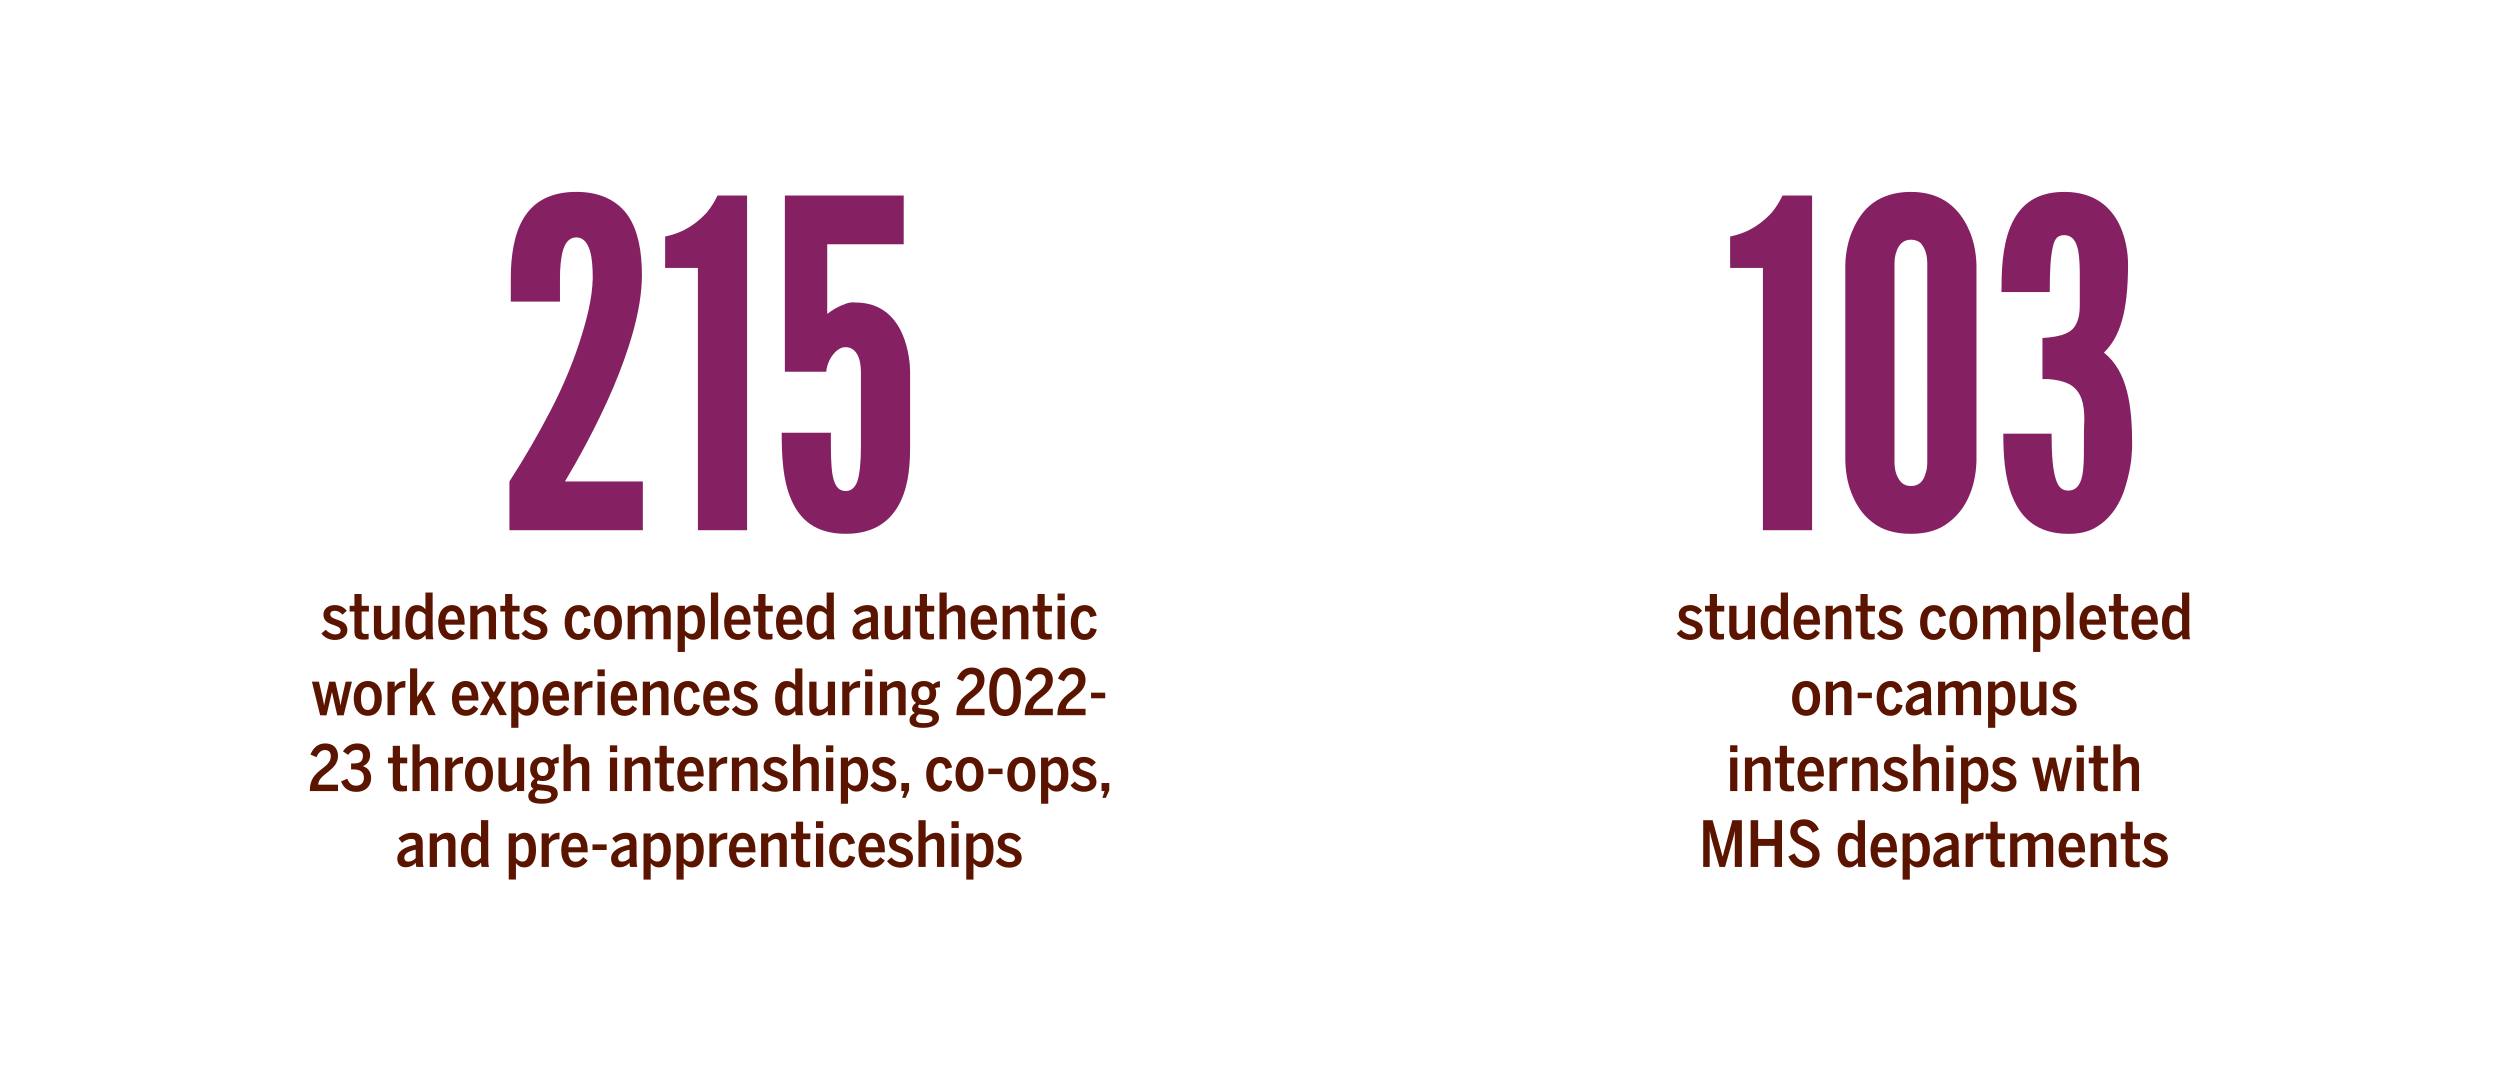 <svg xmlns="http://www.w3.org/2000/svg" xml:space="preserve" id="Layer_1" x="0" y="0" style="enable-background:new 0 0 406 174" version="1.1" viewBox="0 0 406 174"><style>.st0{fill:#852063}.st1{fill:#5a1400}</style><path d="M82.952 48.982v-3.771c0-3.623.517-7.173 2.071-9.761 1.552-2.588 4.214-4.289 8.577-4.289 4.067 0 6.802 1.553 8.43 3.919 1.627 2.44 2.218 5.842 2.218 9.613 0 5.546-2.071 12.127-4.659 18.264-2.662 6.212-5.767 11.758-7.838 15.232h12.645v7.912H82.731v-7.912c2.44-3.771 4.658-7.616 6.655-11.461 1.701-3.253 3.328-6.951 4.584-10.722 1.258-3.771 2.218-7.468 2.292-10.796 0-1.479-.074-3.18-.443-4.437-.37-1.257-1.035-2.218-2.218-2.218-1.109 0-1.775.813-2.145 1.996-.369 1.257-.517 2.884-.517 4.659v3.771h-7.986zm25.064-5.472v-5.102c3.328-.666 5.324-2.366 6.729-3.845.739-.887 1.331-1.848 1.774-2.81h4.807v54.35h-7.986V43.51h-5.324zm31.795 16.86c0-2.292-.813-3.993-2.514-3.993-.887 0-1.627.665-2.218 1.479-.592.887-.887 1.923-.887 2.514h-6.728v-28.617h19.299v7.912h-12.422v11.313c.887-.665 1.848-1.257 2.957-1.627.517-.222 1.109-.296 1.627-.222 4.142 0 6.36 2.366 7.543 4.954 1.183 2.588 1.332 5.398 1.332 6.285v12.127c0 2.587-.148 6.063-1.553 8.947-1.405 2.958-4.067 5.251-8.873 5.251-4.954 0-7.468-2.292-8.873-5.546-1.405-3.18-1.553-7.247-1.553-10.87h7.987v2.144c0 2.736.147 4.658.517 5.693.37 1.109.961 1.628 1.923 1.628.813 0 1.479-.518 1.848-1.553.37-1.035.592-2.957.592-5.693v-12.127z" class="st0"/><path d="m52.199 102.873.719-.606c.4.492.965.759 1.508.759.555 0 .893-.195.893-.616 0-1.18-2.792-.595-2.792-2.596 0-.986.821-1.55 1.868-1.55.77 0 1.478.349 1.919.925l-.698.636c-.298-.349-.739-.636-1.232-.636-.493 0-.75.205-.75.564 0 1.17 2.781.565 2.781 2.587 0 1.016-.924 1.591-2.012 1.591-.995 0-1.734-.421-2.206-1.057zm5.36-.349v-3.213h-.78v-.934h.78v-1.909h1.17v1.909h1.18v.934h-1.18v2.894c0 .565.144.76.677.76.165 0 .37-.031.462-.062v.904c-.113.041-.503.072-.8.072-1.16 0-1.509-.4-1.509-1.355zm3.163-.123v-4.024h1.17v3.777c0 .533.174.78.647.78.431 0 .841-.298 1.19-.636v-3.921h1.17v5.439h-1.17v-.708c-.359.41-.934.821-1.673.821-.831 0-1.334-.523-1.334-1.529zm5.104-1.304c0-1.961.811-2.833 1.878-2.833.626 0 1.037.247 1.386.688v-2.73H70.26v6.261c0 .657.031 1.057.133 1.334h-1.201c-.062-.164-.102-.533-.102-.708-.318.41-.77.79-1.458.79-1.057 0-1.807-.851-1.807-2.802zm3.264 1.232v-2.483c-.298-.37-.667-.586-1.067-.586-.636 0-1.016.555-1.016 1.868 0 1.263.38 1.816 1.026 1.816.37 0.0.842-.359 1.058-.616zm2.076-1.232c0-2.022 1.119-2.833 2.227-2.833 1.221 0 2.063.893 2.063 2.864v.318h-3.14c.051 1.027.472 1.529 1.149 1.529.575 0 .903-.277 1.242-.739l.739.533c-.41.657-1.149 1.16-2.032 1.16-1.252 0-2.248-.873-2.248-2.833zm3.202-.472c-.051-.903-.359-1.385-.985-1.385-.513 0-.965.369-1.057 1.385h2.042zm2.004-2.247h1.17v.708c.318-.39.934-.821 1.673-.821.831 0 1.334.523 1.334 1.529v4.024H79.38v-3.757c0-.533-.174-.79-.627-.79-.451 0-.965.39-1.211.637v3.91h-1.17v-5.44zm5.658 4.147v-3.213h-.779v-.934h.779v-1.909h1.17v1.909h1.18v.934h-1.18v2.894c0 .565.143.76.678.76.164 0 .369-.031.461-.062v.904c-.113.041-.502.072-.8.072-1.16 0-1.509-.4-1.509-1.355zm2.66.349.719-.606c.4.492.965.759 1.508.759.555 0 .893-.195.893-.616 0-1.18-2.792-.595-2.792-2.596 0-.986.821-1.55 1.868-1.55.769 0 1.477.349 1.919.925l-.698.636c-.297-.349-.738-.636-1.232-.636-.492 0-.749.205-.749.564 0 1.17 2.782.565 2.782 2.587 0 1.016-.924 1.591-2.012 1.591-.996 0-1.735-.421-2.207-1.057zm7.015-1.776c0-2.012 1.098-2.833 2.247-2.833 1.222 0 1.704.76 1.961 1.704l-1.047.257c-.174-.657-.421-.965-.935-.965-.605 0-1.057.513-1.057 1.837 0 1.201.349 1.868 1.057 1.868.482 0 .811-.247.986-1.006l1.016.257c-.267 1.016-.892 1.714-2.032 1.714-1.17 0-2.196-.893-2.196-2.833zm4.753 0c0-1.961 1.047-2.833 2.28-2.833 1.22 0 2.268.873 2.268 2.833 0 1.94-1.047 2.833-2.268 2.833-1.222 0-2.28-.894-2.28-2.833zm3.378 0c0-1.098-.319-1.847-1.098-1.847-.75 0-1.109.667-1.109 1.847 0 1.108.308 1.878 1.109 1.878.749 0 1.098-.677 1.098-1.878zm2.096-2.72h1.17v.708c.318-.39.965-.821 1.612-.821.739 0 1.088.237 1.222.801.339-.39.914-.801 1.653-.801.83 0 1.334.523 1.334 1.529v4.024h-1.17v-3.757c0-.533-.174-.79-.626-.79s-.882.349-1.119.544v4.002h-1.169v-3.757c0-.533-.123-.79-.596-.79-.349 0-.78.278-1.139.627v3.92h-1.17v-5.44zm8.122 0h1.17v.667c.318-.41.77-.78 1.457-.78 1.058 0 1.807.873 1.807 2.823 0 1.961-.811 2.812-1.878 2.812-.627 0-1.037-.246-1.386-.688v2.659h-1.17v-7.492zm3.254 2.72c0-1.263-.38-1.837-1.027-1.837-.369 0-.841.359-1.057.616v2.484c.298.369.667.585 1.067.585.637-0 1.017-.534 1.017-1.847zm2.148-4.875h1.169v7.595h-1.169v-7.595zm2.146 4.875c0-2.022 1.119-2.833 2.227-2.833 1.222 0 2.063.893 2.063 2.864v.318h-3.14c.051 1.027.472 1.529 1.149 1.529.575 0 .904-.277 1.242-.739l.739.533c-.41.657-1.149 1.16-2.032 1.16-1.252 0-2.248-.873-2.248-2.833zm3.203-.472c-.052-.903-.36-1.385-.986-1.385-.513 0-.965.369-1.057 1.385h2.043zm2.342 1.899v-3.213h-.779v-.934h.779v-1.909h1.17v1.909h1.18v.934h-1.18v2.894c0 .565.143.76.678.76.164 0 .369-.031.461-.062v.904c-.113.041-.502.072-.8.072-1.16 0-1.509-.4-1.509-1.355zm2.875-1.427c0-2.022 1.119-2.833 2.227-2.833 1.222 0 2.063.893 2.063 2.864v.318h-3.14c.051 1.027.472 1.529 1.149 1.529.575 0 .904-.277 1.242-.739l.739.533c-.41.657-1.149 1.16-2.032 1.16-1.252 0-2.248-.873-2.248-2.833zm3.203-.472c-.052-.903-.36-1.385-.986-1.385-.513 0-.965.369-1.057 1.385h2.043zm1.758.472c0-1.961.81-2.833 1.878-2.833.626 0 1.036.247 1.385.688v-2.73h1.17v6.261c0 .657.031 1.057.133 1.334h-1.2c-.062-.164-.103-.533-.103-.708-.318.41-.769.79-1.457.79-1.057 0-1.806-.851-1.806-2.802zm3.263 1.232v-2.483c-.298-.37-.667-.586-1.067-.586-.637 0-1.016.555-1.016 1.868 0 1.263.379 1.816 1.026 1.816.37 0.0.841-.359 1.057-.616zm4.202.154c0-1.139 1.026-1.899 2.986-2.268v-.236c0-.513-.196-.709-.678-.709-.606 0-1.149.288-1.539.627l-.585-.719c.575-.533 1.385-.914 2.268-.914 1.149 0 1.673.586 1.673 1.715v2.504c0 .657.041 1.057.133 1.334h-1.16c-.061-.205-.112-.369-.112-.687-.37.471-.976.749-1.673.749-.77 0-1.314-.493-1.314-1.396zm2.986-.092v-1.376c-1.284.278-1.847.708-1.847 1.273 0 .452.246.668.636.668.503 0 .914-.247 1.212-.565zm2.24.01v-4.024h1.17v3.777c0 .533.174.78.647.78.431 0 .841-.298 1.19-.636v-3.921h1.17v5.439h-1.17v-.708c-.359.41-.934.821-1.673.821-.831 0-1.335-.523-1.335-1.529zm5.699.123v-3.213h-.779v-.934h.779v-1.909h1.17v1.909h1.18v.934h-1.18v2.894c0 .565.143.76.678.76.164 0 .369-.031.461-.062v.904c-.113.041-.502.072-.8.072-1.16 0-1.509-.4-1.509-1.355zm3.204-6.302h1.17v2.863c.318-.39.934-.821 1.673-.821.831 0 1.335.523 1.335 1.529v4.024h-1.17v-3.757c0-.533-.174-.79-.626-.79-.452 0-.965.39-1.212.637v3.91h-1.17v-7.595zm5.053 4.875c0-2.022 1.118-2.833 2.226-2.833 1.222 0 2.063.893 2.063 2.864v.318h-3.14c.051 1.027.472 1.529 1.149 1.529.575 0 .904-.277 1.242-.739l.739.533c-.41.657-1.149 1.16-2.032 1.16-1.253 0-2.247-.873-2.247-2.833zm3.202-.472c-.052-.903-.36-1.385-.986-1.385-.513 0-.965.369-1.057 1.385h2.043zm2.003-2.247h1.17v.708c.318-.39.934-.821 1.673-.821.831 0 1.335.523 1.335 1.529v4.024h-1.17v-3.757c0-.533-.174-.79-.626-.79-.452 0-.965.39-1.212.637v3.91h-1.17v-5.44zm5.658 4.147v-3.213h-.779v-.934h.779v-1.909h1.17v1.909h1.18v.934h-1.18v2.894c0 .565.143.76.678.76.164 0 .369-.031.461-.062v.904c-.113.041-.502.072-.8.072-1.16 0-1.509-.4-1.509-1.355zm3.256-6.138h1.179v1.098h-1.179V96.386zm0 1.991h1.169v5.439h-1.169v-5.439zm2.147 2.72c0-2.012 1.098-2.833 2.247-2.833 1.222 0 1.704.76 1.961 1.704l-1.047.257c-.174-.657-.421-.965-.935-.965-.605 0-1.057.513-1.057 1.837 0 1.201.349 1.868 1.057 1.868.482 0 .811-.247.986-1.006l1.016.257c-.267 1.016-.892 1.714-2.032 1.714-1.17 0-2.196-.893-2.196-2.833zm-123.241 9.603h1.139l.523 2.279c.123.523.195.863.308 1.549h.021c.113-.687.195-1.026.318-1.569l.503-2.258h.996l.503 2.227c.123.543.226.955.328 1.601h.021c.102-.657.195-1.046.308-1.591l.513-2.237h1.016l-1.334 5.461h-1.046l-.852-3.757h-.021l-.873 3.757H51.993l-1.334-5.461zm6.798 2.72c0-1.961 1.047-2.833 2.279-2.833 1.222 0 2.268.873 2.268 2.833 0 1.94-1.047 2.833-2.268 2.833s-2.279-.894-2.279-2.833zm3.377 0c0-1.098-.318-1.847-1.098-1.847-.749 0-1.109.667-1.109 1.847 0 1.108.308 1.878 1.109 1.878.749 0 1.098-.677 1.098-1.878zm2.097-2.72H64.1v.841h.021c.246-.441.79-.955 1.622-.955h.103l-.031 1.078c-.031 0-.174-.01-.267-.01-.646 0-1.149.369-1.447.863v3.622h-1.17v-5.44zm3.666-2.155h1.16v4.649c.102-.216.38-.616.626-.965l1.047-1.529h1.19l-1.447 2.002 1.602 3.438h-1.191l-1.139-2.483-.688.924v1.559h-1.16v-7.595zm6.808 4.875c0-2.022 1.119-2.833 2.227-2.833 1.221 0 2.063.893 2.063 2.864v.318h-3.14c.051 1.027.472 1.529 1.149 1.529.575 0 .903-.277 1.242-.739l.739.533c-.41.657-1.149 1.16-2.032 1.16-1.253 0-2.248-.873-2.248-2.833zm3.202-.472c-.051-.903-.359-1.385-.985-1.385-.513 0-.965.369-1.057 1.385h2.042zm2.928.37-1.478-2.618h1.211l.944 1.745.873-1.745h1.119l-1.478 2.576 1.612 2.863H81.135l-1.057-1.981-1.047 1.981h-1.118l1.622-2.822zm3.492-2.617h1.17v.667c.318-.41.77-.78 1.457-.78 1.057 0 1.807.873 1.807 2.823 0 1.961-.811 2.812-1.878 2.812-.627 0-1.037-.246-1.386-.688v2.659h-1.17v-7.492zm3.254 2.72c0-1.263-.38-1.837-1.027-1.837-.369 0-.841.359-1.057.616v2.484c.298.369.667.585 1.067.585.637-0 1.017-.534 1.017-1.847zm1.84 0c0-2.022 1.118-2.833 2.226-2.833 1.222 0 2.063.893 2.063 2.864v.318h-3.14c.051 1.027.472 1.529 1.149 1.529.575 0 .904-.277 1.242-.739l.739.533c-.41.657-1.149 1.16-2.032 1.16-1.252 0-2.247-.873-2.247-2.833zm3.202-.472c-.052-.903-.36-1.385-.986-1.385-.513 0-.965.369-1.057 1.385h2.043zm2.003-2.247h1.17v.841h.021c.246-.441.79-.955 1.622-.955h.102l-.031 1.078c-.03 0-.174-.01-.267-.01-.647 0-1.149.369-1.447.863v3.622h-1.17v-5.44zm3.719-1.991h1.179v1.098h-1.179v-1.098zm0 1.991h1.169v5.439h-1.169v-5.439zm2.146 2.72c0-2.022 1.118-2.833 2.226-2.833 1.222 0 2.063.893 2.063 2.864v.318h-3.14c.051 1.027.472 1.529 1.149 1.529.575 0 .904-.277 1.242-.739l.739.533c-.41.657-1.149 1.16-2.032 1.16-1.253 0-2.247-.873-2.247-2.833zm3.202-.472c-.052-.903-.36-1.385-.986-1.385-.513 0-.965.369-1.057 1.385h2.043zm2.004-2.247h1.17v.708c.318-.39.934-.821 1.673-.821.831 0 1.335.523 1.335 1.529v4.024h-1.17v-3.757c0-.533-.174-.79-.626-.79-.452 0-.965.39-1.212.637v3.91h-1.17v-5.439zm5.053 2.72c0-2.012 1.098-2.833 2.247-2.833 1.222 0 1.704.76 1.961 1.704l-1.047.257c-.174-.657-.421-.965-.935-.965-.605 0-1.057.513-1.057 1.837 0 1.201.349 1.868 1.057 1.868.482 0 .811-.247.986-1.006l1.016.257c-.267 1.016-.892 1.714-2.032 1.714-1.17 0-2.196-.893-2.196-2.833zm4.754 0c0-2.022 1.119-2.833 2.227-2.833 1.222 0 2.063.893 2.063 2.864v.318h-3.14c.051 1.027.472 1.529 1.149 1.529.575 0 .904-.277 1.242-.739l.739.533c-.41.657-1.149 1.16-2.032 1.16-1.253 0-2.248-.873-2.248-2.833zm3.203-.472c-.052-.903-.36-1.385-.986-1.385-.513 0-.965.369-1.057 1.385h2.043zm1.449 2.248.719-.606c.4.492.965.759 1.508.759.555 0 .893-.195.893-.616 0-1.18-2.792-.595-2.792-2.596 0-.986.821-1.55 1.868-1.55.769 0 1.477.349 1.919.925l-.698.636c-.297-.349-.738-.636-1.232-.636-.492 0-.749.205-.749.564 0 1.17 2.782.565 2.782 2.587 0 1.016-.924 1.591-2.012 1.591-.996 0-1.735-.421-2.207-1.057zm7.025-1.776c0-1.961.81-2.833 1.878-2.833.626 0 1.036.247 1.385.688v-2.73h1.17v6.261c0 .657.031 1.057.133 1.334h-1.2c-.062-.164-.103-.533-.103-.708-.318.41-.769.79-1.457.79-1.057 0-1.806-.851-1.806-2.802zm3.263 1.232v-2.483c-.298-.37-.667-.586-1.067-.586-.637 0-1.016.555-1.016 1.868 0 1.263.379 1.816 1.026 1.816.37 0.0.841-.359 1.057-.616zm2.292.072v-4.024h1.17v3.777c0 .533.174.78.647.78.431 0 .841-.298 1.19-.636v-3.921h1.17v5.439h-1.17v-.708c-.359.41-.934.821-1.673.821-.831 0-1.335-.523-1.335-1.529zm5.35-4.023h1.17v.841h.021c.246-.441.79-.955 1.622-.955h.102l-.031 1.078c-.03 0-.174-.01-.267-.01-.647 0-1.149.369-1.447.863v3.622h-1.17v-5.44zm3.718-1.991h1.179v1.098h-1.179v-1.098zm0 1.991h1.169v5.439h-1.169v-5.439zm2.403 0h1.17v.708c.318-.39.934-.821 1.673-.821.831 0 1.335.523 1.335 1.529v4.024h-1.17v-3.757c0-.533-.174-.79-.626-.79-.452 0-.965.39-1.211.637v3.91h-1.17v-5.439zm9.744-.102v1.016c-.196 0-.472.02-.78.112.112.237.174.513.174.831 0 1.201-.78 1.951-1.992 1.951-.267 0-.502-.031-.718-.102-.143.092-.216.195-.216.338 0 .196.102.267.555.319l.769.082c1.498.133 2.053.554 2.053 1.447 0 1.016-1.078 1.601-2.555 1.601-1.643 0-2.227-.472-2.227-1.252 0-.534.339-.914.851-1.16-.277-.165-.441-.38-.441-.688 0-.359.278-.718.647-.954-.482-.349-.749-.914-.749-1.581 0-1.179.8-1.971 2.022-1.971.626 0 1.129.196 1.468.545.297-.277.779-.482 1.139-.534zm-3.87 6.147c0 .503.349.688 1.324.688.78 0 1.335-.216 1.335-.667 0-.39-.206-.586-1.18-.678l-.851-.082-.144-.02c-.328.195-.482.472-.482.759zm2.186-4.167c0-.718-.308-1.119-.914-1.119-.595 0-.924.421-.924 1.119 0 .708.339 1.118.935 1.118.585 0 .902-.41.902-1.118zm4.355 3.398c0-3.419 3.397-3.378 3.397-5.502 0-.647-.338-.996-.965-.996-.595 0-1.047.421-1.355 1.16l-.985-.431c.461-1.098 1.212-1.806 2.412-1.806 1.334 0 2.063.831 2.063 2.022 0 2.453-3.182 2.894-3.212 4.68h3.212v1.036h-4.567v-.163zm5.33-3.633c0-2.576.914-3.941 2.576-3.941 1.673 0 2.576 1.365 2.576 3.941 0 2.575-.904 3.941-2.576 3.941-1.663 0-2.576-1.366-2.576-3.941zm3.951 0c0-2.074-.492-2.864-1.375-2.864-.904 0-1.376.79-1.376 2.864 0 2.073.493 2.883 1.376 2.883.903 0 1.375-.81 1.375-2.883zm1.82 3.633c0-3.419 3.397-3.378 3.397-5.502 0-.647-.338-.996-.965-.996-.595 0-1.047.421-1.355 1.16l-.985-.431c.461-1.098 1.211-1.806 2.412-1.806 1.334 0 2.063.831 2.063 2.022 0 2.453-3.182 2.894-3.212 4.68h3.212v1.036h-4.567v-.163zm5.309 0c0-3.419 3.397-3.378 3.397-5.502 0-.647-.338-.996-.965-.996-.595 0-1.047.421-1.355 1.16l-.985-.431c.461-1.098 1.211-1.806 2.412-1.806 1.334 0 2.063.831 2.063 2.022 0 2.453-3.182 2.894-3.212 4.68h3.212v1.036h-4.567v-.163zm5.463-3.49h2.3v.903h-2.3v-.903zm-126.865 15.813c0-3.419 3.397-3.378 3.397-5.502 0-.647-.339-.996-.965-.996-.596 0-1.047.421-1.355 1.16l-.985-.431c.462-1.098 1.211-1.806 2.412-1.806 1.334 0 2.063.831 2.063 2.022 0 2.453-3.182 2.894-3.213 4.68h3.213v1.036h-4.567v-.164zm5.062-1.396 1.006-.441c.339.81.77 1.128 1.427 1.128.811 0 1.283-.502 1.283-1.242 0-.965-.544-1.406-1.776-1.406h-.308v-.965h.441c1.109 0 1.478-.441 1.478-1.242 0-.564-.277-.965-1.026-.965-.585 0-1.026.319-1.375.811l-.842-.575c.523-.76 1.304-1.283 2.33-1.283 1.365 0 2.083.81 2.083 1.888 0 .934-.523 1.571-1.191 1.796.801.267 1.355.873 1.355 1.96 0 1.355-.975 2.227-2.401 2.227-1.365 0-2.084-.698-2.484-1.693zm8.4.267v-3.213h-.78v-.934h.78v-1.909h1.17v1.909h1.18v.934H64.962v2.894c0 .565.144.76.677.76.165 0 .37-.031.462-.062v.904c-.113.041-.503.072-.8.072-1.16 0-1.509-.4-1.509-1.355zm3.204-6.302h1.17v2.863c.318-.39.934-.821 1.673-.821.831 0 1.334.523 1.334 1.529v4.024h-1.17v-3.757c0-.533-.174-.79-.626-.79-.451 0-.965.39-1.211.637v3.91h-1.17v-7.595zm5.309 2.155h1.17v.841h.021c.246-.441.79-.955 1.622-.955h.103l-.031 1.078c-.031 0-.174-.01-.267-.01-.646 0-1.149.369-1.447.863v3.622h-1.17v-5.44zm3.215 2.72c0-1.961 1.047-2.833 2.279-2.833 1.222 0 2.268.873 2.268 2.833 0 1.94-1.047 2.833-2.268 2.833s-2.279-.893-2.279-2.833zm3.377 0c0-1.098-.318-1.847-1.098-1.847-.749 0-1.109.667-1.109 1.847 0 1.108.308 1.878 1.109 1.878.749 0 1.098-.677 1.098-1.878zm2.055 1.304v-4.024h1.17v3.777c0 .533.174.78.647.78.431 0 .841-.298 1.19-.636v-3.921h1.17v5.439H83.959v-.708c-.359.41-.934.821-1.673.821-.831 0-1.335-.523-1.335-1.529zm9.785-4.126v1.016c-.196 0-.472.02-.78.112.112.237.174.513.174.831 0 1.201-.78 1.951-1.992 1.951-.267 0-.502-.031-.718-.102-.143.092-.216.195-.216.338 0 .196.102.267.555.319l.769.082c1.498.133 2.053.554 2.053 1.447 0 1.016-1.078 1.601-2.555 1.601-1.643 0-2.227-.472-2.227-1.252 0-.534.339-.914.851-1.16-.277-.165-.441-.38-.441-.688 0-.359.278-.718.647-.954-.482-.349-.749-.914-.749-1.581 0-1.179.8-1.971 2.022-1.971.626 0 1.129.196 1.468.545.297-.277.779-.482 1.139-.534zm-3.87 6.147c0 .503.349.688 1.324.688.78 0 1.335-.216 1.335-.667 0-.39-.206-.586-1.18-.678l-.851-.082-.144-.02c-.328.195-.482.472-.482.759zm2.186-4.167c0-.718-.308-1.119-.914-1.119-.595 0-.924.421-.924 1.119 0 .708.339 1.118.935 1.118.585 0 .902-.41.902-1.118zm2.476-4.034h1.17v2.863c.318-.39.934-.821 1.673-.821.831 0 1.335.523 1.335 1.529v4.024h-1.17v-3.757c0-.533-.174-.79-.626-.79-.452 0-.965.39-1.212.637v3.91h-1.17v-7.595zm7.529.165h1.179v1.098h-1.179v-1.098zm0 1.991h1.169v5.439h-1.169v-5.439zm2.402 0h1.17v.708c.318-.39.934-.821 1.673-.821.831 0 1.335.523 1.335 1.529v4.024h-1.17v-3.757c0-.533-.174-.79-.626-.79-.452 0-.965.39-1.211.637v3.91h-1.17v-5.439zm5.658 4.147v-3.213h-.779v-.934h.779v-1.909h1.17v1.909h1.18v.934h-1.18v2.894c0 .565.143.76.678.76.164 0 .369-.031.461-.062v.904c-.113.041-.502.072-.8.072-1.16 0-1.509-.4-1.509-1.355zm2.876-1.427c0-2.022 1.119-2.833 2.227-2.833 1.222 0 2.063.893 2.063 2.864v.318h-3.14c.051 1.027.472 1.529 1.149 1.529.575 0 .904-.277 1.242-.739l.739.533c-.41.657-1.149 1.16-2.032 1.16-1.252 0-2.248-.873-2.248-2.833zm3.203-.472c-.052-.903-.36-1.385-.986-1.385-.513 0-.965.369-1.057 1.385h2.043zm2.003-2.247h1.17v.841h.021c.246-.441.79-.955 1.622-.955h.102l-.031 1.078c-.03 0-.174-.01-.267-.01-.647 0-1.149.369-1.447.863v3.622h-1.17v-5.44zm3.666 0h1.17v.708c.318-.39.934-.821 1.673-.821.831 0 1.335.523 1.335 1.529v4.024h-1.17v-3.757c0-.533-.174-.79-.626-.79-.452 0-.965.39-1.211.637v3.91h-1.17v-5.439zm4.827 4.496.719-.606c.4.492.965.759 1.508.759.555 0 .893-.195.893-.616 0-1.18-2.792-.595-2.792-2.596 0-.986.821-1.55 1.867-1.55.77 0 1.478.349 1.919.925l-.698.636c-.297-.349-.738-.636-1.232-.636-.492 0-.749.205-.749.564 0 1.17 2.782.565 2.782 2.587 0 1.016-.924 1.591-2.012 1.591-.996 0-1.735-.421-2.207-1.057zm5.104-6.651h1.17v2.863c.318-.39.934-.821 1.673-.821.831 0 1.335.523 1.335 1.529v4.024h-1.17v-3.757c0-.533-.174-.79-.626-.79-.452 0-.965.39-1.211.637v3.91h-1.17v-7.595zm5.361.165h1.179v1.098h-1.179v-1.098zm0 1.991h1.169v5.439h-1.169v-5.439zm2.402 0h1.17v.667c.318-.41.77-.78 1.457-.78 1.057 0 1.807.873 1.807 2.823 0 1.961-.811 2.812-1.878 2.812-.627 0-1.037-.246-1.386-.688v2.659h-1.17v-7.492zm3.254 2.72c0-1.263-.38-1.837-1.027-1.837-.369 0-.841.359-1.057.616v2.484c.298.369.667.585 1.067.585.637-0 1.017-.534 1.017-1.847zm1.531 1.776.719-.606c.4.492.965.759 1.508.759.555 0 .893-.195.893-.616 0-1.18-2.792-.595-2.792-2.596 0-.986.821-1.55 1.867-1.55.77 0 1.478.349 1.919.925l-.698.636c-.297-.349-.738-.636-1.232-.636-.492 0-.749.205-.749.564 0 1.17 2.782.565 2.782 2.587 0 1.016-.924 1.591-2.012 1.591-.996 0-1.735-.421-2.207-1.057zm5.535.944h-.492v-1.314h1.252v1.18l-.564 1.232h-.555l.359-1.098zm3.543-2.72c0-2.012 1.099-2.833 2.248-2.833 1.222 0 1.704.76 1.961 1.704l-1.047.257c-.174-.657-.421-.965-.935-.965-.605 0-1.057.513-1.057 1.837 0 1.201.349 1.868 1.057 1.868.482 0 .811-.247.986-1.006l1.016.257c-.267 1.016-.892 1.714-2.032 1.714-1.17 0-2.197-.893-2.197-2.833zm4.755 0c0-1.961 1.046-2.833 2.279-2.833 1.22 0 2.268.873 2.268 2.833 0 1.94-1.047 2.833-2.268 2.833-1.222 0-2.279-.893-2.279-2.833zm3.377 0c0-1.098-.319-1.847-1.098-1.847-.75 0-1.109.667-1.109 1.847 0 1.108.308 1.878 1.109 1.878.749 0 1.098-.677 1.098-1.878zm1.963-.934h2.3v.903h-2.3v-.903zm3.081.934c0-1.961 1.047-2.833 2.28-2.833 1.22 0 2.268.873 2.268 2.833 0 1.94-1.047 2.833-2.268 2.833-1.222 0-2.28-.893-2.28-2.833zm3.378 0c0-1.098-.319-1.847-1.098-1.847-.75 0-1.109.667-1.109 1.847 0 1.108.308 1.878 1.109 1.878.749 0 1.098-.677 1.098-1.878zm2.096-2.72h1.17v.667c.318-.41.77-.78 1.457-.78 1.057 0 1.807.873 1.807 2.823 0 1.961-.811 2.812-1.878 2.812-.627 0-1.037-.246-1.386-.688v2.659h-1.17v-7.492zm3.254 2.72c0-1.263-.38-1.837-1.027-1.837-.369 0-.841.359-1.057.616v2.484c.298.369.667.585 1.067.585.637-0 1.017-.534 1.017-1.847zm1.531 1.776.719-.606c.4.492.965.759 1.508.759.555 0 .893-.195.893-.616 0-1.18-2.792-.595-2.792-2.596 0-.986.821-1.55 1.867-1.55.77 0 1.478.349 1.919.925l-.698.636c-.297-.349-.738-.636-1.232-.636-.492 0-.749.205-.749.564 0 1.17 2.782.565 2.782 2.587 0 1.016-.924 1.591-2.012 1.591-.996 0-1.735-.421-2.207-1.057zm5.535.944h-.492v-1.314h1.252v1.18l-.564 1.232h-.555l.359-1.098zM64.522 139.452c0-1.139 1.026-1.899 2.987-2.268v-.236c0-.513-.195-.709-.677-.709-.606 0-1.15.288-1.54.627l-.585-.719c.575-.533 1.385-.914 2.268-.914 1.15 0 1.673.586 1.673 1.715v2.504c0 .657.041 1.057.133 1.334h-1.16c-.062-.205-.113-.369-.113-.687-.37.471-.975.749-1.673.749-.77 0-1.314-.493-1.314-1.396zm2.987-.092v-1.376c-1.283.278-1.848.708-1.848 1.273 0 .452.246.668.636.668.503 0 .914-.247 1.212-.565zm2.281-4.013h1.17v.708c.318-.39.934-.821 1.673-.821.831 0 1.334.523 1.334 1.529v4.024h-1.17v-3.757c0-.533-.174-.79-.626-.79-.451 0-.965.39-1.211.637v3.91h-1.17v-5.439zm5.062 2.72c0-1.961.811-2.833 1.878-2.833.626 0 1.037.247 1.386.688v-2.73h1.169v6.261c0 .657.031 1.057.134 1.334h-1.201c-.062-.164-.102-.533-.102-.708-.318.41-.77.79-1.458.79-1.057 0-1.807-.851-1.807-2.802zm3.264 1.232v-2.483c-.298-.37-.667-.586-1.067-.586-.636 0-1.016.555-1.016 1.868 0 1.263.38 1.816 1.026 1.816.37 0 .842-.359 1.058-.616zm4.499-3.951h1.17v.667c.318-.41.77-.78 1.457-.78 1.057 0 1.807.873 1.807 2.823 0 1.961-.811 2.812-1.878 2.812-.627 0-1.037-.246-1.386-.688v2.659h-1.17v-7.492zm3.254 2.72c0-1.263-.38-1.837-1.027-1.837-.369 0-.841.359-1.057.616v2.484c.298.369.667.585 1.067.585.637-0 1.017-.534 1.017-1.847zm2.096-2.72h1.17v.841h.021c.246-.441.79-.955 1.622-.955h.102l-.031 1.078c-.03 0-.174-.01-.267-.01-.647 0-1.149.369-1.447.863v3.622h-1.17v-5.44zm3.184 2.72c0-2.022 1.119-2.833 2.227-2.833 1.222 0 2.063.894 2.063 2.864v.318h-3.14c.051 1.027.472 1.529 1.149 1.529.575 0 .904-.277 1.242-.739l.739.533c-.41.657-1.149 1.16-2.032 1.16-1.252-0-2.248-.873-2.248-2.833zm3.203-.472c-.052-.903-.36-1.385-.986-1.385-.513 0-.965.369-1.057 1.385h2.043zm1.869-.461h2.3v.903H96.222v-.903zm3.021 2.32c0-1.139 1.026-1.899 2.986-2.268v-.236c0-.513-.196-.709-.678-.709-.606 0-1.149.288-1.539.627l-.585-.719c.575-.533 1.385-.914 2.268-.914 1.149 0 1.673.586 1.673 1.715v2.504c0 .657.041 1.057.133 1.334h-1.16c-.061-.205-.112-.369-.112-.687-.37.471-.975.749-1.673.749-.77 0-1.314-.493-1.314-1.396zm2.986-.092v-1.376c-1.284.278-1.847.708-1.847 1.273 0 .452.246.668.636.668.503 0 .914-.247 1.212-.565zm2.28-4.013h1.17v.667c.318-.41.77-.78 1.457-.78 1.057 0 1.807.873 1.807 2.823 0 1.961-.811 2.812-1.878 2.812-.627 0-1.037-.246-1.386-.688v2.659h-1.17v-7.492zm3.254 2.72c0-1.263-.38-1.837-1.027-1.837-.369 0-.841.359-1.057.616v2.484c.298.369.667.585 1.067.585.637-0 1.017-.534 1.017-1.847zm2.096-2.72h1.17v.667c.318-.41.77-.78 1.457-.78 1.058 0 1.807.873 1.807 2.823 0 1.961-.811 2.812-1.878 2.812-.627 0-1.037-.246-1.386-.688v2.659H109.86v-7.492zm3.254 2.72c0-1.263-.38-1.837-1.027-1.837-.369 0-.841.359-1.057.616v2.484c.298.369.667.585 1.067.585.637-0 1.017-.534 1.017-1.847zm2.096-2.72h1.17v.841h.021c.246-.441.79-.955 1.622-.955h.102l-.031 1.078c-.03 0-.174-.01-.267-.01-.647 0-1.149.369-1.447.863v3.622h-1.17v-5.44zm3.183 2.72c0-2.022 1.119-2.833 2.227-2.833 1.222 0 2.063.894 2.063 2.864v.318h-3.14c.051 1.027.472 1.529 1.149 1.529.575 0 .904-.277 1.242-.739l.739.533c-.41.657-1.149 1.16-2.032 1.16-1.253-0-2.248-.873-2.248-2.833zm3.203-.472c-.052-.903-.36-1.385-.986-1.385-.513 0-.965.369-1.057 1.385h2.043zm2.004-2.247h1.17v.708c.318-.39.934-.821 1.673-.821.831 0 1.335.523 1.335 1.529v4.024h-1.17v-3.757c0-.533-.174-.79-.626-.79-.452 0-.965.39-1.211.637v3.91H123.6v-5.439zm5.658 4.147v-3.213h-.779v-.934h.779v-1.909h1.17v1.909h1.18v.934h-1.18v2.894c0 .565.143.76.678.76.164 0 .369-.031.461-.062v.904c-.113.041-.502.072-.8.072-1.16 0-1.509-.4-1.509-1.355zm3.256-6.138h1.179v1.098h-1.179v-1.098zm0 1.991h1.169v5.439h-1.169v-5.439zm2.145 2.72c0-2.012 1.099-2.833 2.248-2.833 1.222 0 1.704.76 1.961 1.704l-1.047.257c-.174-.657-.421-.965-.935-.965-.605 0-1.057.513-1.057 1.837 0 1.201.349 1.868 1.057 1.868.482 0 .811-.247.986-1.006l1.016.257c-.267 1.016-.892 1.714-2.032 1.714-1.17 0-2.197-.893-2.197-2.833zm4.756 0c0-2.022 1.118-2.833 2.226-2.833 1.222 0 2.063.894 2.063 2.864v.318h-3.14c.051 1.027.472 1.529 1.149 1.529.575 0 .904-.277 1.242-.739l.739.533c-.41.657-1.149 1.16-2.032 1.16-1.253-0-2.247-.873-2.247-2.833zm3.202-.472c-.052-.903-.36-1.385-.986-1.385-.513 0-.965.369-1.057 1.385h2.043zm1.439 2.248.719-.606c.4.492.965.759 1.508.759.555 0 .893-.195.893-.616 0-1.18-2.792-.595-2.792-2.596 0-.986.821-1.55 1.867-1.55.77 0 1.478.349 1.919.925l-.698.636c-.297-.349-.738-.636-1.232-.636-.492 0-.749.205-.749.564 0 1.17 2.782.565 2.782 2.587 0 1.016-.924 1.591-2.012 1.591-.996 0-1.735-.421-2.207-1.057zm5.104-6.651h1.17v2.863c.318-.39.934-.821 1.673-.821.831 0 1.335.523 1.335 1.529v4.024h-1.17v-3.757c0-.533-.174-.79-.626-.79-.452 0-.965.39-1.212.637v3.91h-1.17v-7.595zm5.361.164h1.179v1.098h-1.179v-1.098zm0 1.991h1.169v5.439h-1.169v-5.439zm2.402 0h1.17v.667c.318-.41.77-.78 1.457-.78 1.057 0 1.807.873 1.807 2.823 0 1.961-.811 2.812-1.878 2.812-.627 0-1.037-.246-1.386-.688v2.659h-1.17v-7.492zm3.254 2.72c0-1.263-.38-1.837-1.027-1.837-.369 0-.841.359-1.057.616v2.484c.298.369.667.585 1.067.585.637-0 1.017-.534 1.017-1.847zm1.531 1.776.719-.606c.4.492.965.759 1.508.759.555 0 .894-.195.894-.616 0-1.18-2.792-.595-2.792-2.596 0-.986.821-1.55 1.867-1.55.77 0 1.478.349 1.919.925l-.698.636c-.297-.349-.738-.636-1.232-.636-.492 0-.749.205-.749.564 0 1.17 2.782.565 2.782 2.587 0 1.016-.924 1.591-2.012 1.591-.996 0-1.735-.421-2.207-1.057z" class="st1"/><path d="M280.974 43.51v-5.102c3.328-.666 5.324-2.366 6.729-3.845.739-.887 1.331-1.848 1.774-2.81h4.807v54.35h-7.986V43.51h-5.324zm40.003 31.427c-.074 2.218-.517 4.215-1.331 5.916-.666 1.478-1.701 2.883-3.18 3.992-1.479 1.183-3.476 1.849-6.138 1.849s-4.732-.666-6.212-1.849c-1.478-1.109-2.44-2.514-3.106-3.992-.813-1.701-1.257-3.697-1.331-5.916V42.919c.074-2.144.517-4.141 1.331-5.842.666-1.479 1.628-2.958 3.106-4.067 1.479-1.109 3.55-1.848 6.212-1.848 2.662 0 4.658.739 6.138 1.848 1.479 1.109 2.514 2.588 3.18 4.067.813 1.701 1.257 3.697 1.331 5.842v32.018zm-7.987-32.018c0-1.479-.296-2.514-1.035-3.401-.37-.37-.961-.592-1.627-.592-1.405 0-2.071 1.035-2.367 1.997-.222.591-.295 1.257-.295 1.996v32.018c0 1.552.369 2.588 1.109 3.402.369.369.886.592 1.552.592 1.405 0 2.071-.887 2.366-1.997.223-.517.296-1.183.296-1.997V42.919zm18.704 18.634v-6.655c3.328-.222 4.881-.887 5.546-2.44.37-.74.517-1.701.517-2.884v-4.362c0-1.553 0-3.254-.295-4.659-.296-1.405-.962-2.366-2.218-2.366-.962 0-1.553.444-1.849 1.849-.37 1.479-.517 3.771-.517 7.395H325.04c0-3.032.074-7.173 1.405-10.5 1.331-3.253 3.772-5.767 8.8-5.767 5.027 0 7.616 2.588 8.947 5.324 1.332 2.736 1.405 5.694 1.405 6.36 0 8.06-1.405 11.905-3.845 14.345l-.074.074c3.846 3.032 4.585 8.652 4.585 14.937 0 .222 0 .739-.074 1.552-.074 1.553-.517 3.845-1.331 6.212-.887 2.366-2.367 4.511-4.658 5.767-1.183.666-2.588.962-4.289.962-5.028 0-7.617-2.514-9.021-5.842-1.405-3.254-1.553-7.395-1.553-10.427h7.838c0 3.623.222 5.916.666 7.321.443 1.478 1.109 1.923 2.07 1.923 1.258 0 1.923-.962 2.218-2.292.296-1.331.296-3.032.296-4.584 0-1.701 0-3.254.074-4.659 0-2.662-.517-4.51-2.218-5.62-.887-.517-2.218-.887-3.919-.961h-.666z" class="st0"/><path d="m272.298 102.873.719-.606c.4.492.965.759 1.508.759.555 0 .894-.195.894-.616 0-1.18-2.792-.595-2.792-2.596 0-.986.821-1.55 1.867-1.55.77 0 1.478.349 1.919.925l-.698.636c-.297-.349-.738-.636-1.232-.636-.492 0-.749.205-.749.564 0 1.17 2.782.565 2.782 2.587 0 1.016-.924 1.591-2.012 1.591-.996 0-1.735-.421-2.208-1.057zm5.37-.349v-3.213h-.779v-.934h.779v-1.909h1.17v1.909h1.18v.934h-1.18v2.894c0 .565.143.76.678.76.164 0 .369-.031.461-.062v.904c-.113.041-.502.072-.8.072-1.16 0-1.509-.4-1.509-1.355zm3.163-.123v-4.024h1.17v3.777c0 .533.174.78.647.78.431 0 .841-.298 1.19-.636v-3.921h1.17v5.439h-1.17v-.708c-.359.41-.934.821-1.673.821-.831 0-1.335-.523-1.335-1.529zm5.104-1.304c0-1.961.81-2.833 1.878-2.833.626 0 1.036.247 1.385.688v-2.73h1.17v6.261c0 .657.031 1.057.133 1.334h-1.2c-.062-.164-.103-.533-.103-.708-.318.41-.769.79-1.457.79-1.057 0-1.806-.851-1.806-2.802zm3.263 1.232v-2.483c-.298-.37-.667-.586-1.067-.586-.637 0-1.016.555-1.016 1.868 0 1.263.379 1.816 1.026 1.816.37 0.0.841-.359 1.057-.616zm2.077-1.232c0-2.022 1.118-2.833 2.226-2.833 1.222 0 2.063.893 2.063 2.864v.318h-3.14c.051 1.027.472 1.529 1.149 1.529.575 0 .904-.277 1.242-.739l.739.533c-.41.657-1.149 1.16-2.032 1.16-1.253 0-2.247-.873-2.247-2.833zm3.202-.472c-.052-.903-.36-1.385-.986-1.385-.513 0-.965.369-1.057 1.385h2.043zm2.004-2.247h1.17v.708c.318-.39.934-.821 1.673-.821.831 0 1.335.523 1.335 1.529v4.024h-1.17v-3.757c0-.533-.174-.79-.626-.79-.452 0-.965.39-1.212.637v3.91h-1.17v-5.44zm5.658 4.147v-3.213h-.779v-.934h.779v-1.909h1.17v1.909h1.18v.934H303.31v2.894c0 .565.143.76.678.76.164 0 .369-.031.461-.062v.904c-.113.041-.502.072-.8.072-1.16 0-1.509-.4-1.509-1.355zm2.671.349.719-.606c.4.492.965.759 1.508.759.555 0 .894-.195.894-.616 0-1.18-2.792-.595-2.792-2.596 0-.986.821-1.55 1.867-1.55.77 0 1.478.349 1.919.925l-.698.636c-.297-.349-.738-.636-1.232-.636-.492 0-.749.205-.749.564 0 1.17 2.782.565 2.782 2.587 0 1.016-.924 1.591-2.012 1.591-.996 0-1.735-.421-2.208-1.057zm7.014-1.776c0-2.012 1.098-2.833 2.247-2.833 1.222 0 1.704.76 1.961 1.704l-1.047.257c-.174-.657-.421-.965-.935-.965-.605 0-1.057.513-1.057 1.837 0 1.201.349 1.868 1.057 1.868.482 0 .811-.247.986-1.006l1.016.257c-.267 1.016-.892 1.714-2.032 1.714-1.17 0-2.196-.893-2.196-2.833zm4.754 0c0-1.961 1.047-2.833 2.28-2.833 1.22 0 2.268.873 2.268 2.833 0 1.94-1.047 2.833-2.268 2.833-1.222 0-2.28-.894-2.28-2.833zm3.378 0c0-1.098-.319-1.847-1.098-1.847-.75 0-1.109.667-1.109 1.847 0 1.108.308 1.878 1.109 1.878.749 0 1.098-.677 1.098-1.878zm2.096-2.72h1.17v.708c.318-.39.965-.821 1.612-.821.739 0 1.088.237 1.222.801.339-.39.914-.801 1.653-.801.83 0 1.334.523 1.334 1.529v4.024h-1.17v-3.757c0-.533-.174-.79-.626-.79s-.882.349-1.119.544v4.002h-1.169v-3.757c0-.533-.123-.79-.596-.79-.349 0-.78.278-1.139.627v3.92h-1.17v-5.44zm8.123 0h1.17v.667c.318-.41.77-.78 1.457-.78 1.057 0 1.807.873 1.807 2.823 0 1.961-.811 2.812-1.878 2.812-.627 0-1.037-.246-1.386-.688v2.659h-1.17v-7.492zm3.254 2.72c0-1.263-.38-1.837-1.027-1.837-.369 0-.841.359-1.057.616v2.484c.298.369.667.585 1.067.585.637-0 1.017-.534 1.017-1.847zm2.148-4.875h1.169v7.595h-1.169v-7.595zm2.145 4.875c0-2.022 1.119-2.833 2.227-2.833 1.222 0 2.063.893 2.063 2.864v.318h-3.14c.051 1.027.472 1.529 1.149 1.529.575 0 .904-.277 1.242-.739l.739.533c-.41.657-1.149 1.16-2.032 1.16-1.252 0-2.248-.873-2.248-2.833zm3.203-.472c-.052-.903-.36-1.385-.986-1.385-.513 0-.965.369-1.057 1.385h2.043zm2.342 1.899v-3.213h-.779v-.934h.779v-1.909h1.17v1.909h1.18v.934h-1.18v2.894c0 .565.143.76.678.76.164 0 .369-.031.461-.062v.904c-.113.041-.502.072-.8.072-1.16 0-1.509-.4-1.509-1.355zm2.877-1.427c0-2.022 1.118-2.833 2.226-2.833 1.222 0 2.063.893 2.063 2.864v.318h-3.14c.051 1.027.472 1.529 1.149 1.529.575 0 .904-.277 1.242-.739l.739.533c-.41.657-1.149 1.16-2.032 1.16-1.252 0-2.247-.873-2.247-2.833zm3.202-.472c-.052-.903-.36-1.385-.986-1.385-.513 0-.965.369-1.057 1.385h2.043zm1.757.472c0-1.961.81-2.833 1.878-2.833.626 0 1.036.247 1.385.688v-2.73h1.17v6.261c0 .657.031 1.057.133 1.334h-1.2c-.062-.164-.103-.533-.103-.708-.318.41-.769.79-1.457.79-1.057 0-1.806-.851-1.806-2.802zm3.263 1.232v-2.483c-.298-.37-.667-.586-1.067-.586-.637 0-1.016.555-1.016 1.868 0 1.263.379 1.816 1.026 1.816.37 0.0.841-.359 1.057-.616zm-63.327 11.092c0-1.961 1.046-2.833 2.279-2.833 1.22 0 2.268.873 2.268 2.833 0 1.94-1.047 2.833-2.268 2.833-1.222 0-2.279-.894-2.279-2.833zm3.377 0c0-1.098-.319-1.847-1.098-1.847-.75 0-1.109.667-1.109 1.847 0 1.108.308 1.878 1.109 1.878.749 0 1.098-.677 1.098-1.878zm2.096-2.72h1.17v.708c.318-.39.934-.821 1.673-.821.831 0 1.335.523 1.335 1.529v4.024h-1.17v-3.757c0-.533-.174-.79-.626-.79-.452 0-.965.39-1.212.637v3.91h-1.17v-5.439zm5.176 1.786h2.3v.903h-2.3v-.903zm3.081.934c0-2.012 1.099-2.833 2.248-2.833 1.222 0 1.704.76 1.961 1.704l-1.047.257c-.174-.657-.421-.965-.935-.965-.605 0-1.057.513-1.057 1.837 0 1.201.349 1.868 1.057 1.868.482 0 .811-.247.986-1.006l1.016.257c-.267 1.016-.892 1.714-2.032 1.714-1.17 0-2.197-.893-2.197-2.833zm4.704 1.386c0-1.139 1.026-1.899 2.986-2.268v-.236c0-.513-.196-.709-.678-.709-.606 0-1.149.288-1.539.627l-.585-.719c.575-.533 1.385-.914 2.268-.914 1.149 0 1.673.586 1.673 1.715v2.504c0 .657.041 1.057.133 1.334h-1.16c-.061-.205-.112-.369-.112-.687-.37.471-.976.749-1.673.749-.77 0-1.314-.493-1.314-1.396zm2.986-.092v-1.376c-1.284.278-1.847.708-1.847 1.273 0 .452.246.668.636.668.503 0 .914-.247 1.212-.565zm2.28-4.013h1.17v.708c.318-.39.965-.821 1.612-.821.739 0 1.088.237 1.222.801.338-.39.914-.801 1.652-.801.831 0 1.335.523 1.335 1.529v4.024h-1.17v-3.757c0-.533-.174-.79-.626-.79s-.882.349-1.119.545v4.002h-1.169v-3.757c0-.533-.123-.79-.596-.79-.349 0-.78.278-1.139.627v3.92h-1.17v-5.44zm8.122 0h1.17v.667c.318-.41.77-.78 1.457-.78 1.057 0 1.807.873 1.807 2.823 0 1.961-.811 2.812-1.878 2.812-.627 0-1.037-.246-1.386-.688v2.659h-1.17v-7.492zm3.254 2.72c0-1.263-.38-1.837-1.027-1.837-.369 0-.841.359-1.057.616v2.484c.298.369.667.585 1.067.585.637-0 1.017-.534 1.017-1.847zm2.055 1.304v-4.024h1.17v3.777c0 .533.174.78.647.78.431 0 .841-.298 1.19-.636v-3.921h1.17v5.439h-1.17v-.708c-.359.41-.934.821-1.673.821-.831 0-1.335-.523-1.335-1.529zm4.868.472.719-.606c.4.492.965.759 1.508.759.555 0 .893-.195.893-.616 0-1.18-2.792-.595-2.792-2.596 0-.986.821-1.55 1.867-1.55.77 0 1.478.349 1.919.925l-.698.636c-.297-.349-.738-.636-1.232-.636-.492 0-.749.205-.749.564 0 1.17 2.782.565 2.782 2.587 0 1.016-.924 1.591-2.012 1.591-.996 0-1.735-.421-2.207-1.057zm-52.063 5.837h1.179v1.098h-1.179v-1.098zm0 1.991h1.169v5.439h-1.169v-5.439zm2.402 0h1.17v.708c.318-.39.934-.821 1.673-.821.831 0 1.335.523 1.335 1.529v4.024h-1.17v-3.757c0-.533-.174-.79-.626-.79-.452 0-.965.39-1.211.637v3.91h-1.17v-5.439zm5.658 4.147v-3.213h-.779v-.934h.779v-1.909h1.17v1.909h1.18v.934h-1.18v2.894c0 .565.143.76.678.76.164 0 .369-.031.461-.062v.904c-.113.041-.502.072-.8.072-1.16 0-1.509-.4-1.509-1.355zm2.876-1.427c0-2.022 1.119-2.833 2.227-2.833 1.222 0 2.063.893 2.063 2.864v.318h-3.14c.051 1.027.472 1.529 1.149 1.529.575 0 .904-.277 1.242-.739l.739.533c-.41.657-1.149 1.16-2.032 1.16-1.253 0-2.248-.873-2.248-2.833zm3.203-.472c-.052-.903-.36-1.385-.986-1.385-.513 0-.965.369-1.057 1.385h2.043zm2.003-2.247h1.17v.841h.021c.246-.441.79-.955 1.622-.955h.102l-.031 1.078c-.03 0-.174-.01-.267-.01-.647 0-1.149.369-1.447.863v3.622h-1.17v-5.44zm3.666 0h1.17v.708c.318-.39.934-.821 1.673-.821.831 0 1.335.523 1.335 1.529v4.024h-1.17v-3.757c0-.533-.174-.79-.626-.79-.452 0-.965.39-1.212.637v3.91h-1.17v-5.439zm4.827 4.496.719-.606c.4.492.965.759 1.508.759.555 0 .894-.195.894-.616 0-1.18-2.792-.595-2.792-2.596 0-.986.821-1.55 1.867-1.55.77 0 1.478.349 1.919.925l-.698.636c-.297-.349-.738-.636-1.232-.636-.492 0-.749.205-.749.564 0 1.17 2.782.565 2.782 2.587 0 1.016-.924 1.591-2.012 1.591-.996 0-1.735-.421-2.207-1.057zm5.104-6.651h1.17v2.863c.318-.39.934-.821 1.673-.821.831 0 1.335.523 1.335 1.529v4.024h-1.17v-3.757c0-.533-.174-.79-.626-.79-.452 0-.965.39-1.211.637v3.91h-1.17v-7.595zm5.361.165h1.179v1.098h-1.179v-1.098zm0 1.991h1.169v5.439h-1.169v-5.439zm2.402 0h1.17v.667c.318-.41.77-.78 1.457-.78 1.057 0 1.807.873 1.807 2.823 0 1.961-.811 2.812-1.878 2.812-.627 0-1.037-.246-1.386-.688v2.659h-1.17v-7.492zm3.254 2.72c0-1.263-.38-1.837-1.027-1.837-.369 0-.841.359-1.057.616v2.484c.298.369.667.585 1.067.585.637-0 1.017-.534 1.017-1.847zm1.531 1.776.719-.606c.4.492.965.759 1.508.759.555 0 .894-.195.894-.616 0-1.18-2.792-.595-2.792-2.596 0-.986.821-1.55 1.867-1.55.77 0 1.478.349 1.919.925l-.698.636c-.297-.349-.738-.636-1.232-.636-.492 0-.749.205-.749.564 0 1.17 2.782.565 2.782 2.587 0 1.016-.924 1.591-2.012 1.591-.996 0-1.735-.421-2.207-1.057zm6.747-4.496h1.139l.523 2.279c.123.523.196.863.308 1.549h.021c.112-.687.195-1.026.318-1.569l.503-2.258h.995l.503 2.227c.123.543.226.955.328 1.601h.021c.102-.657.195-1.046.308-1.591l.513-2.237h1.016l-1.335 5.461h-1.047l-.851-3.757h-.021l-.873 3.757h-1.036l-1.335-5.461zm7.241-1.991h1.179v1.098h-1.179v-1.098zm0 1.991h1.169v5.439h-1.169v-5.439zm2.751 4.147v-3.213h-.779v-.934h.779v-1.909h1.17v1.909h1.18v.934h-1.18v2.894c0 .565.143.76.678.76.164 0 .369-.031.461-.062v.904c-.113.041-.502.072-.8.072-1.16 0-1.509-.4-1.509-1.355zm3.204-6.302h1.17v2.863c.318-.39.934-.821 1.673-.821.831 0 1.335.523 1.335 1.529v4.024h-1.17v-3.757c0-.533-.174-.79-.626-.79-.452 0-.965.39-1.211.637v3.91h-1.17v-7.595zm-66.606 12.323h1.529l1.622 5.912h.021l1.569-5.912h1.54v7.595h-1.15v-5.779h-.02c-.072.503-.298 1.355-.462 1.899l-1.098 3.879h-.914l-1.098-3.89c-.143-.471-.369-1.385-.461-1.908h-.021v5.798H276.6v-7.595zm7.712 0h1.212v3.048h2.669v-3.048h1.21v7.595h-1.21v-3.428h-2.669v3.428h-1.212v-7.595zm6.11 5.902 1.016-.503c.339.729.873 1.273 1.673 1.273.77 0 1.222-.359 1.222-.985 0-.76-.687-1.088-1.457-1.437-.985-.451-2.135-.924-2.135-2.392 0-1.19.955-2.001 2.237-2.001 1.253 0 1.992.708 2.423 1.652l-1.016.523c-.298-.636-.698-1.108-1.427-1.108-.626 0-1.027.339-1.027.882 0 .739.657 1.078 1.396 1.427.996.451 2.186.944 2.186 2.412 0 1.129-.873 2.083-2.402 2.083-1.375 0-2.196-.749-2.689-1.826zm8.021-1.027c0-1.961.81-2.833 1.878-2.833.626 0 1.036.247 1.385.688v-2.73h1.17v6.261c0 .657.031 1.057.133 1.334h-1.2c-.062-.164-.103-.533-.103-.708-.318.41-.769.79-1.457.79-1.057 0-1.806-.851-1.806-2.802zm3.263 1.232v-2.483c-.298-.37-.667-.586-1.067-.586-.637 0-1.016.555-1.016 1.868 0 1.263.379 1.816 1.026 1.816.37 0 .841-.359 1.057-.616zm2.077-1.232c0-2.022 1.118-2.833 2.226-2.833 1.222 0 2.063.894 2.063 2.864v.318h-3.14c.051 1.027.472 1.529 1.149 1.529.575 0 .904-.277 1.242-.739l.739.533c-.41.657-1.149 1.16-2.032 1.16-1.252-0-2.247-.873-2.247-2.833zm3.202-.472c-.052-.903-.36-1.385-.986-1.385-.513 0-.965.369-1.057 1.385h2.043zm2.003-2.247h1.17v.667c.318-.41.77-.78 1.457-.78 1.057 0 1.807.873 1.807 2.823 0 1.961-.811 2.812-1.878 2.812-.627 0-1.037-.246-1.386-.688v2.659h-1.17v-7.492zm3.254 2.72c0-1.263-.38-1.837-1.027-1.837-.369 0-.841.359-1.057.616v2.484c.298.369.667.585 1.067.585.637-0 1.017-.534 1.017-1.847zm1.717 1.386c0-1.139 1.026-1.899 2.986-2.268v-.236c0-.513-.196-.709-.678-.709-.606 0-1.149.288-1.539.627l-.585-.719c.575-.533 1.385-.914 2.268-.914 1.149 0 1.673.586 1.673 1.715v2.504c0 .657.041 1.057.133 1.334h-1.16c-.061-.205-.112-.369-.112-.687-.37.471-.976.749-1.673.749-.77 0-1.314-.493-1.314-1.396zm2.986-.092v-1.376c-1.284.278-1.847.708-1.847 1.273 0 .452.246.668.636.668.503 0 .914-.247 1.212-.565zm2.281-4.013h1.17v.841h.021c.246-.441.79-.955 1.622-.955h.102l-.031 1.078c-.03 0-.174-.01-.267-.01-.647 0-1.149.369-1.447.863v3.622h-1.17v-5.44zm4.024 4.147v-3.213h-.779v-.934h.779v-1.909h1.17v1.909h1.18v.934h-1.18v2.894c0 .565.143.76.678.76.164 0 .369-.031.461-.062v.904c-.113.041-.502.072-.8.072-1.16 0-1.509-.4-1.509-1.355zm3.204-4.147h1.17v.708c.318-.39.965-.821 1.612-.821.739 0 1.088.237 1.222.801.339-.39.914-.801 1.653-.801.83 0 1.334.523 1.334 1.529v4.024h-1.17v-3.757c0-.533-.174-.79-.626-.79-.451 0-.882.349-1.119.545v4.002h-1.169v-3.757c0-.533-.123-.79-.596-.79-.349 0-.78.278-1.139.627v3.92h-1.17v-5.439zm7.866 2.72c0-2.022 1.119-2.833 2.227-2.833 1.222 0 2.063.894 2.063 2.864v.318h-3.14c.051 1.027.472 1.529 1.149 1.529.575 0 .904-.277 1.242-.739l.739.533c-.41.657-1.149 1.16-2.032 1.16-1.252-0-2.248-.873-2.248-2.833zm3.203-.472c-.052-.903-.36-1.385-.986-1.385-.513 0-.965.369-1.057 1.385h2.043zm2.004-2.247h1.17v.708c.318-.39.934-.821 1.673-.821.831 0 1.335.523 1.335 1.529v4.024h-1.17v-3.757c0-.533-.174-.79-.626-.79-.452 0-.965.39-1.212.637v3.91h-1.17v-5.439zm5.658 4.147v-3.213h-.779v-.934h.779v-1.909h1.17v1.909h1.18v.934h-1.18v2.894c0 .565.143.76.678.76.164 0 .369-.031.461-.062v.904c-.113.041-.502.072-.8.072-1.16 0-1.509-.4-1.509-1.355zm2.671.349.719-.606c.4.492.965.759 1.508.759.555 0 .894-.195.894-.616 0-1.18-2.792-.595-2.792-2.596 0-.986.821-1.55 1.868-1.55.769 0 1.477.349 1.919.925l-.698.636c-.297-.349-.738-.636-1.232-.636-.492 0-.749.205-.749.564 0 1.17 2.782.565 2.782 2.587 0 1.016-.924 1.591-2.012 1.591-.996 0-1.735-.421-2.207-1.057z" class="st1"/></svg>